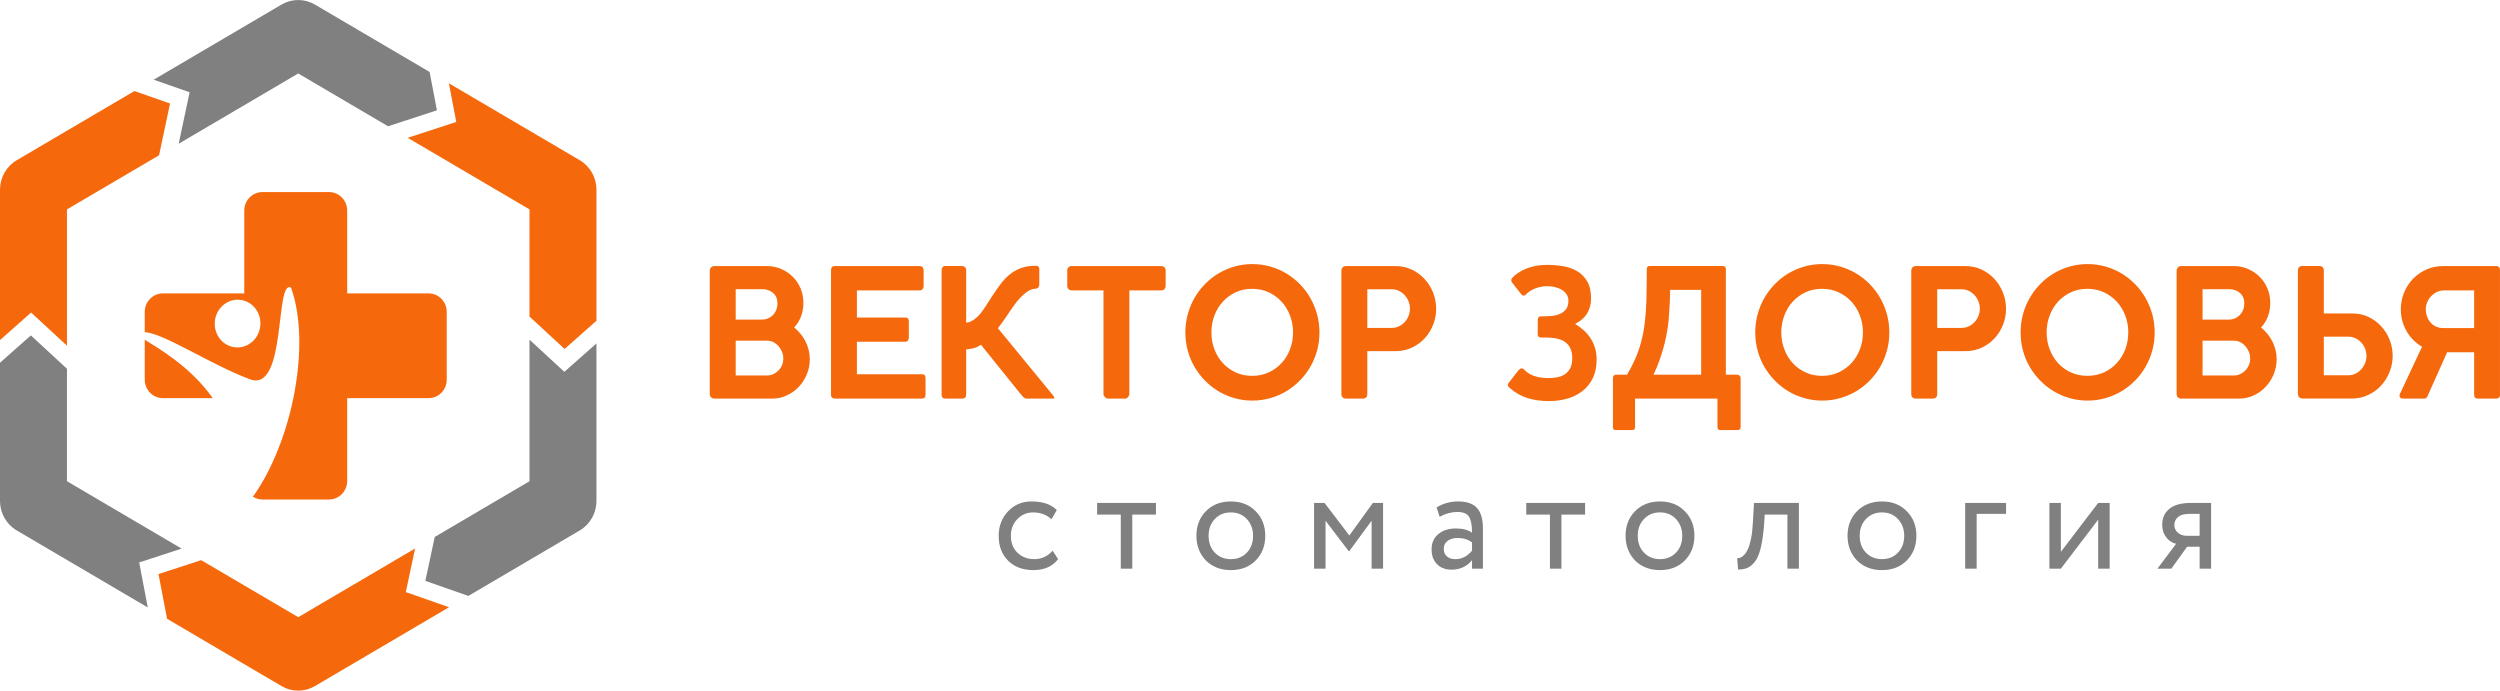 <?xml version="1.0" encoding="UTF-8"?> <svg xmlns="http://www.w3.org/2000/svg" width="438" height="121" viewBox="0 0 438 121" fill="none"><g clip-path="url(#clip0_235_859)"><path d="M140.754 53.087C140.754 53.931 140.619 54.719 140.335 55.454C140.055 56.189 139.654 56.83 139.142 57.37C139.543 57.693 139.911 58.058 140.251 58.471C140.586 58.884 140.88 59.325 141.117 59.799C141.36 60.274 141.546 60.776 141.677 61.303C141.812 61.83 141.877 62.366 141.877 62.906C141.877 63.836 141.709 64.718 141.364 65.558C141.024 66.398 140.549 67.133 139.957 67.764C139.365 68.395 138.667 68.898 137.86 69.272C137.059 69.647 136.197 69.837 135.288 69.837H125.196C124.949 69.837 124.748 69.766 124.59 69.623C124.432 69.481 124.348 69.277 124.348 69.007V47.504C124.348 47.233 124.427 47.01 124.576 46.849C124.72 46.688 124.925 46.612 125.196 46.612H134.319C135.209 46.612 136.048 46.778 136.835 47.11C137.618 47.447 138.298 47.897 138.881 48.476C139.468 49.055 139.925 49.738 140.26 50.525C140.591 51.313 140.754 52.167 140.754 53.087ZM128.895 59.685V65.786H134.394C134.785 65.786 135.153 65.7 135.498 65.539C135.838 65.378 136.141 65.164 136.402 64.894C136.663 64.624 136.868 64.306 137.017 63.945C137.166 63.585 137.236 63.205 137.236 62.797C137.236 62.413 137.166 62.033 137.017 61.659C136.868 61.284 136.663 60.947 136.407 60.658C136.15 60.364 135.857 60.131 135.512 59.951C135.167 59.776 134.794 59.685 134.394 59.685H128.895ZM136.211 53.163C136.211 52.394 135.959 51.782 135.456 51.337C134.953 50.886 134.301 50.663 133.49 50.663H128.895V55.995H133.457C133.858 55.995 134.226 55.924 134.566 55.777C134.902 55.63 135.195 55.426 135.442 55.169C135.684 54.918 135.875 54.619 136.011 54.273C136.141 53.931 136.211 53.561 136.211 53.163ZM145.595 47.361C145.595 46.863 145.819 46.612 146.271 46.612H161.084C161.349 46.612 161.536 46.683 161.648 46.835C161.764 46.987 161.82 47.181 161.82 47.409V50.16C161.82 50.35 161.759 50.516 161.629 50.663C161.503 50.81 161.307 50.881 161.051 50.881H150.129V55.634H158.549C158.749 55.615 158.917 55.658 159.038 55.767C159.159 55.876 159.225 56.061 159.225 56.322V59.154C159.225 59.344 159.173 59.51 159.071 59.657C158.968 59.799 158.801 59.875 158.577 59.875H150.129V65.567H161.452C161.736 65.567 161.927 65.629 162.02 65.752C162.109 65.881 162.155 66.07 162.155 66.331V69.177C162.155 69.619 161.932 69.837 161.48 69.837H146.271C146.089 69.837 145.931 69.785 145.796 69.68C145.661 69.576 145.595 69.41 145.595 69.177V47.361ZM169.271 56.526C169.709 56.526 170.212 56.317 170.771 55.9C171.33 55.483 171.852 54.904 172.341 54.164C172.518 53.917 172.677 53.68 172.812 53.467C172.952 53.253 173.077 53.054 173.199 52.869C173.315 52.679 173.427 52.499 173.539 52.323C173.655 52.153 173.767 51.982 173.879 51.801C174.382 51.033 174.876 50.321 175.37 49.681C175.859 49.041 176.4 48.49 176.982 48.026C177.565 47.561 178.222 47.2 178.949 46.944C179.675 46.688 180.533 46.565 181.516 46.565C181.893 46.565 182.084 46.759 182.084 47.143V49.928C182.061 50.094 182.005 50.241 181.907 50.369C181.81 50.502 181.674 50.568 181.497 50.568C180.947 50.568 180.36 50.801 179.741 51.27C179.121 51.74 178.515 52.366 177.919 53.149C177.621 53.542 177.336 53.946 177.052 54.358C176.773 54.771 176.502 55.169 176.241 55.563C175.98 55.952 175.729 56.317 175.486 56.65C175.244 56.986 175.025 57.266 174.829 57.499L184.554 69.334H184.54C184.591 69.4 184.633 69.462 184.661 69.528C184.694 69.595 184.722 69.661 184.74 69.713C184.708 69.794 184.624 69.837 184.479 69.837H179.825C179.713 69.837 179.61 69.804 179.512 69.742C179.415 69.68 179.317 69.6 179.223 69.51C179.135 69.415 179.042 69.305 178.949 69.187C178.855 69.064 178.758 68.95 178.655 68.836L171.866 60.406C171.475 60.677 171.06 60.871 170.617 60.99C170.17 61.108 169.723 61.189 169.271 61.218V69.149C169.271 69.609 169.033 69.837 168.562 69.837H165.659C165.198 69.837 164.97 69.609 164.97 69.149V47.285C164.97 47.086 165.03 46.925 165.147 46.792C165.263 46.664 165.431 46.598 165.645 46.598H168.562C168.735 46.598 168.903 46.659 169.052 46.783C169.196 46.906 169.271 47.077 169.271 47.285V56.526ZM186.982 47.3C186.982 47.11 187.061 46.949 187.215 46.816C187.368 46.678 187.545 46.612 187.75 46.612H203.435C203.621 46.612 203.793 46.669 203.952 46.783C204.115 46.897 204.199 47.072 204.222 47.3V50.051C204.222 50.283 204.152 50.473 204.022 50.635C203.887 50.796 203.691 50.881 203.435 50.881H197.862V69.04C197.862 69.121 197.838 69.206 197.797 69.296C197.759 69.381 197.708 69.472 197.643 69.557C197.582 69.638 197.512 69.704 197.424 69.756C197.34 69.808 197.247 69.837 197.154 69.837H194.083C194.008 69.837 193.934 69.808 193.845 69.766C193.757 69.718 193.677 69.661 193.598 69.585C193.524 69.514 193.454 69.424 193.403 69.325C193.351 69.225 193.328 69.135 193.328 69.04V50.881H187.75C187.545 50.881 187.368 50.81 187.215 50.663C187.061 50.516 186.982 50.312 186.982 50.051V47.3ZM212.241 58.248C212.241 59.301 212.418 60.288 212.772 61.208C213.127 62.133 213.616 62.94 214.254 63.627C214.888 64.315 215.638 64.856 216.509 65.254C217.381 65.653 218.341 65.847 219.384 65.847C220.419 65.847 221.374 65.653 222.25 65.254C223.126 64.856 223.881 64.315 224.515 63.627C225.148 62.94 225.647 62.133 226.006 61.208C226.364 60.288 226.541 59.301 226.541 58.248C226.541 57.185 226.364 56.189 226.006 55.26C225.647 54.33 225.148 53.523 224.515 52.836C223.881 52.148 223.126 51.602 222.25 51.199C221.374 50.796 220.419 50.601 219.384 50.601C218.341 50.601 217.381 50.796 216.509 51.199C215.638 51.602 214.888 52.148 214.254 52.836C213.616 53.523 213.127 54.33 212.772 55.26C212.418 56.189 212.241 57.185 212.241 58.248ZM207.675 58.248C207.675 57.143 207.815 56.08 208.094 55.06C208.369 54.045 208.761 53.092 209.273 52.2C209.786 51.308 210.401 50.502 211.114 49.771C211.826 49.041 212.614 48.414 213.485 47.897C214.352 47.38 215.293 46.982 216.29 46.693C217.288 46.408 218.327 46.266 219.412 46.266C220.489 46.266 221.528 46.408 222.534 46.693C223.536 46.982 224.473 47.38 225.344 47.897C226.215 48.414 227.007 49.041 227.725 49.771C228.443 50.502 229.058 51.308 229.565 52.2C230.073 53.092 230.465 54.045 230.749 55.06C231.029 56.08 231.168 57.143 231.168 58.248C231.168 59.353 231.029 60.411 230.749 61.426C230.465 62.446 230.073 63.395 229.565 64.272C229.058 65.155 228.443 65.957 227.725 66.682C227.007 67.408 226.215 68.034 225.344 68.556C224.473 69.073 223.536 69.476 222.534 69.756C221.528 70.041 220.489 70.183 219.412 70.183C218.327 70.183 217.288 70.041 216.29 69.756C215.293 69.476 214.352 69.073 213.485 68.556C212.614 68.034 211.826 67.408 211.114 66.682C210.401 65.957 209.786 65.155 209.273 64.272C208.761 63.395 208.369 62.446 208.094 61.426C207.815 60.411 207.675 59.353 207.675 58.248ZM235.008 47.504C235.008 47.233 235.078 47.01 235.222 46.849C235.367 46.688 235.576 46.612 235.851 46.612H244.458C245.492 46.612 246.447 46.816 247.323 47.224C248.199 47.636 248.954 48.191 249.588 48.879C250.221 49.567 250.72 50.364 251.079 51.27C251.438 52.181 251.615 53.125 251.615 54.102C251.615 55.06 251.442 55.985 251.093 56.877C250.743 57.769 250.259 58.561 249.63 59.249C249.001 59.937 248.25 60.482 247.384 60.895C246.522 61.308 245.571 61.517 244.551 61.517H239.556V69.007C239.556 69.562 239.281 69.837 238.726 69.837H235.837C235.572 69.837 235.367 69.766 235.222 69.623C235.078 69.481 235.008 69.277 235.008 69.007V47.504ZM247.02 54.069C247.02 53.642 246.946 53.225 246.787 52.821C246.629 52.413 246.401 52.048 246.116 51.73C245.827 51.413 245.492 51.156 245.101 50.962C244.714 50.772 244.28 50.677 243.81 50.677H239.556V57.451H243.81C244.271 57.451 244.7 57.356 245.096 57.166C245.492 56.981 245.827 56.73 246.116 56.417C246.401 56.104 246.629 55.743 246.787 55.34C246.946 54.932 247.02 54.51 247.02 54.069ZM271.064 46.408C272.019 46.408 272.955 46.484 273.869 46.64C274.787 46.797 275.607 47.091 276.334 47.518C277.056 47.945 277.638 48.547 278.081 49.306C278.524 50.07 278.747 51.052 278.747 52.266C278.747 52.954 278.654 53.542 278.472 54.036C278.295 54.524 278.072 54.947 277.797 55.297C277.526 55.644 277.224 55.938 276.902 56.166C276.581 56.398 276.268 56.588 275.97 56.744C276.492 57.081 276.986 57.446 277.443 57.845C277.899 58.248 278.295 58.703 278.635 59.216C278.976 59.728 279.241 60.297 279.437 60.923C279.633 61.55 279.73 62.242 279.73 63.001C279.73 64.263 279.502 65.354 279.055 66.27C278.598 67.19 277.988 67.944 277.214 68.537C276.445 69.135 275.556 69.571 274.544 69.851C273.538 70.136 272.471 70.273 271.357 70.273C269.992 70.273 268.739 70.093 267.588 69.733C266.437 69.372 265.398 68.774 264.475 67.93V67.944C264.391 67.882 264.326 67.806 264.27 67.726C264.214 67.641 264.181 67.546 264.181 67.441C264.181 67.389 264.191 67.332 264.209 67.27C264.223 67.209 264.256 67.152 264.303 67.1H264.289C264.503 66.829 264.727 66.554 264.946 66.274C265.165 65.999 265.379 65.724 265.593 65.439C265.668 65.349 265.742 65.25 265.822 65.145C265.896 65.041 265.98 64.941 266.064 64.851C266.152 64.766 266.236 64.69 266.316 64.633C266.399 64.576 266.483 64.552 266.563 64.552C266.665 64.552 266.772 64.571 266.884 64.614C267.429 65.207 268.063 65.624 268.79 65.871C269.517 66.113 270.351 66.241 271.297 66.241C271.86 66.241 272.396 66.189 272.904 66.085C273.412 65.98 273.85 65.79 274.228 65.525C274.61 65.259 274.908 64.903 275.131 64.457C275.35 64.007 275.458 63.433 275.458 62.736C275.458 62.067 275.35 61.507 275.136 61.047C274.922 60.587 274.619 60.217 274.223 59.937C273.831 59.657 273.352 59.453 272.797 59.325C272.238 59.202 271.613 59.14 270.929 59.14H269.987C269.815 59.14 269.675 59.093 269.568 59.002C269.461 58.917 269.405 58.775 269.405 58.575C269.405 58.148 269.41 57.721 269.414 57.299C269.419 56.877 269.419 56.45 269.419 56.009C269.419 55.834 269.47 55.687 269.573 55.577C269.675 55.468 269.815 55.416 269.987 55.416H270.467C270.887 55.416 271.348 55.397 271.846 55.355C272.35 55.312 272.82 55.198 273.258 55.013C273.692 54.833 274.055 54.562 274.349 54.202C274.638 53.841 274.782 53.338 274.782 52.684C274.782 52.266 274.679 51.901 274.47 51.578C274.26 51.261 273.981 50.995 273.631 50.782C273.282 50.568 272.881 50.407 272.434 50.298C271.982 50.189 271.52 50.132 271.05 50.132C270.313 50.151 269.615 50.288 268.953 50.544C268.296 50.796 267.723 51.18 267.238 51.678C267.159 51.749 267.052 51.787 266.917 51.787C266.782 51.787 266.656 51.716 266.535 51.569L264.871 49.444H264.89C264.806 49.306 264.764 49.193 264.764 49.098C264.764 48.95 264.838 48.799 264.974 48.652C265.113 48.5 265.244 48.372 265.365 48.267C266.111 47.656 266.963 47.191 267.909 46.878C268.86 46.565 269.908 46.408 271.064 46.408ZM300.899 69.837H286.459V74.875C286.459 75.188 286.277 75.344 285.918 75.344H283.095C282.755 75.344 282.587 75.188 282.587 74.875V66.27C282.587 65.852 282.782 65.643 283.169 65.643H285.061C285.625 64.685 286.109 63.741 286.515 62.821C286.92 61.896 287.256 60.928 287.526 59.908C287.801 58.889 288.011 57.788 288.16 56.607C288.304 55.421 288.402 54.088 288.453 52.608C288.467 51.749 288.481 50.872 288.495 49.97C288.509 49.064 288.518 48.125 288.518 47.143C288.518 46.778 288.686 46.598 289.022 46.598H301.836C301.971 46.598 302.092 46.64 302.204 46.735C302.315 46.83 302.371 46.953 302.371 47.11V65.643H304.342C304.491 65.643 304.636 65.696 304.766 65.8C304.892 65.904 304.957 66.051 304.957 66.241V74.841C304.957 75.173 304.776 75.344 304.417 75.344H301.393C301.062 75.344 300.899 75.173 300.899 74.841V69.837ZM292.605 50.786C292.605 52.029 292.554 53.296 292.451 54.586C292.367 56.507 292.092 58.4 291.617 60.264C291.142 62.133 290.508 63.926 289.707 65.643H298.043V50.786H292.605ZM312.082 58.248C312.082 59.301 312.264 60.288 312.618 61.208C312.972 62.133 313.461 62.94 314.095 63.627C314.729 64.315 315.483 64.856 316.355 65.254C317.226 65.653 318.181 65.847 319.225 65.847C320.259 65.847 321.219 65.653 322.095 65.254C322.971 64.856 323.722 64.315 324.36 63.627C324.994 62.94 325.492 62.133 325.851 61.208C326.205 60.288 326.387 59.301 326.387 58.248C326.387 57.185 326.205 56.189 325.851 55.26C325.492 54.33 324.994 53.523 324.36 52.836C323.722 52.148 322.971 51.602 322.095 51.199C321.219 50.796 320.259 50.601 319.225 50.601C318.181 50.601 317.226 50.796 316.355 51.199C315.483 51.602 314.729 52.148 314.095 52.836C313.461 53.523 312.972 54.33 312.618 55.26C312.264 56.189 312.082 57.185 312.082 58.248ZM307.52 58.248C307.52 57.143 307.66 56.08 307.935 55.06C308.21 54.045 308.606 53.092 309.118 52.2C309.631 51.308 310.246 50.502 310.959 49.771C311.667 49.041 312.455 48.414 313.326 47.897C314.197 47.38 315.134 46.982 316.136 46.693C317.133 46.408 318.172 46.266 319.258 46.266C320.334 46.266 321.373 46.408 322.375 46.693C323.381 46.982 324.318 47.38 325.189 47.897C326.061 48.414 326.853 49.041 327.57 49.771C328.288 50.502 328.903 51.308 329.406 52.2C329.914 53.092 330.31 54.045 330.59 55.06C330.874 56.08 331.009 57.143 331.009 58.248C331.009 59.353 330.874 60.411 330.59 61.426C330.31 62.446 329.914 63.395 329.406 64.272C328.903 65.155 328.288 65.957 327.57 66.682C326.853 67.408 326.061 68.034 325.189 68.556C324.318 69.073 323.381 69.476 322.375 69.756C321.373 70.041 320.334 70.183 319.258 70.183C318.172 70.183 317.133 70.041 316.136 69.756C315.134 69.476 314.197 69.073 313.326 68.556C312.455 68.034 311.667 67.408 310.959 66.682C310.246 65.957 309.631 65.155 309.118 64.272C308.606 63.395 308.21 62.446 307.935 61.426C307.66 60.411 307.52 59.353 307.52 58.248ZM334.853 47.504C334.853 47.233 334.923 47.01 335.068 46.849C335.212 46.688 335.422 46.612 335.697 46.612H344.298C345.333 46.612 346.292 46.816 347.168 47.224C348.044 47.636 348.795 48.191 349.433 48.879C350.067 49.567 350.561 50.364 350.919 51.27C351.278 52.181 351.46 53.125 351.46 54.102C351.46 55.06 351.283 55.985 350.938 56.877C350.589 57.769 350.099 58.561 349.47 59.249C348.841 59.937 348.096 60.482 347.229 60.895C346.362 61.308 345.416 61.517 344.391 61.517H339.401V69.007C339.401 69.562 339.121 69.837 338.572 69.837H335.683C335.412 69.837 335.212 69.766 335.068 69.623C334.923 69.481 334.853 69.277 334.853 69.007V47.504ZM346.866 54.069C346.866 53.642 346.786 53.225 346.628 52.821C346.47 52.413 346.246 52.048 345.957 51.73C345.673 51.413 345.333 51.156 344.946 50.962C344.554 50.772 344.126 50.677 343.655 50.677H339.401V57.451H343.655C344.116 57.451 344.545 57.356 344.941 57.166C345.333 56.981 345.673 56.73 345.957 56.417C346.246 56.104 346.47 55.743 346.628 55.34C346.786 54.932 346.866 54.51 346.866 54.069ZM358.57 58.248C358.57 59.301 358.752 60.288 359.106 61.208C359.46 62.133 359.95 62.94 360.583 63.627C361.217 64.315 361.972 64.856 362.843 65.254C363.715 65.653 364.67 65.847 365.714 65.847C366.748 65.847 367.708 65.653 368.584 65.254C369.46 64.856 370.21 64.315 370.848 63.627C371.482 62.94 371.981 62.133 372.34 61.208C372.694 60.288 372.875 59.301 372.875 58.248C372.875 57.185 372.694 56.189 372.34 55.26C371.981 54.33 371.482 53.523 370.848 52.836C370.21 52.148 369.46 51.602 368.584 51.199C367.708 50.796 366.748 50.601 365.714 50.601C364.67 50.601 363.715 50.796 362.843 51.199C361.972 51.602 361.217 52.148 360.583 52.836C359.95 53.523 359.46 54.33 359.106 55.26C358.752 56.189 358.57 57.185 358.57 58.248ZM354.009 58.248C354.009 57.143 354.149 56.08 354.423 55.06C354.698 54.045 355.094 53.092 355.607 52.2C356.12 51.308 356.735 50.502 357.448 49.771C358.156 49.041 358.948 48.414 359.815 47.897C360.686 47.38 361.622 46.982 362.624 46.693C363.621 46.408 364.661 46.266 365.746 46.266C366.823 46.266 367.862 46.408 368.863 46.693C369.87 46.982 370.807 47.38 371.678 47.897C372.549 48.414 373.341 49.041 374.059 49.771C374.776 50.502 375.392 51.308 375.895 52.2C376.403 53.092 376.799 54.045 377.078 55.06C377.363 56.08 377.498 57.143 377.498 58.248C377.498 59.353 377.363 60.411 377.078 61.426C376.799 62.446 376.403 63.395 375.895 64.272C375.392 65.155 374.776 65.957 374.059 66.682C373.341 67.408 372.549 68.034 371.678 68.556C370.807 69.073 369.87 69.476 368.863 69.756C367.862 70.041 366.823 70.183 365.746 70.183C364.661 70.183 363.621 70.041 362.624 69.756C361.622 69.476 360.686 69.073 359.815 68.556C358.948 68.034 358.156 67.408 357.448 66.682C356.735 65.957 356.12 65.155 355.607 64.272C355.094 63.395 354.698 62.446 354.423 61.426C354.149 60.411 354.009 59.353 354.009 58.248ZM397.748 53.087C397.748 53.931 397.608 54.719 397.329 55.454C397.045 56.189 396.648 56.83 396.136 57.37C396.532 57.693 396.905 58.058 397.24 58.471C397.58 58.884 397.869 59.325 398.112 59.799C398.354 60.274 398.536 60.776 398.671 61.303C398.801 61.83 398.871 62.366 398.871 62.906C398.871 63.836 398.699 64.718 398.359 65.558C398.014 66.398 397.543 67.133 396.947 67.764C396.355 68.395 395.661 68.898 394.855 69.272C394.048 69.647 393.191 69.837 392.278 69.837H382.185C381.938 69.837 381.738 69.766 381.579 69.623C381.421 69.481 381.342 69.277 381.342 69.007V47.504C381.342 47.233 381.416 47.01 381.565 46.849C381.715 46.688 381.92 46.612 382.185 46.612H391.309C392.203 46.612 393.042 46.778 393.825 47.11C394.608 47.447 395.288 47.897 395.875 48.476C396.457 49.055 396.919 49.738 397.25 50.525C397.585 51.313 397.748 52.167 397.748 53.087ZM385.89 59.685V65.786H391.388C391.775 65.786 392.147 65.7 392.488 65.539C392.832 65.378 393.135 65.164 393.396 64.894C393.657 64.624 393.862 64.306 394.011 63.945C394.16 63.585 394.23 63.205 394.23 62.797C394.23 62.413 394.16 62.033 394.011 61.659C393.862 61.284 393.657 60.947 393.401 60.658C393.145 60.364 392.846 60.131 392.501 59.951C392.161 59.776 391.789 59.685 391.388 59.685H385.89ZM393.2 53.163C393.2 52.394 392.949 51.782 392.446 51.337C391.947 50.886 391.29 50.663 390.479 50.663H385.89V55.995H390.451C390.852 55.995 391.22 55.924 391.556 55.777C391.896 55.63 392.185 55.426 392.432 55.169C392.679 54.918 392.87 54.619 393 54.273C393.135 53.931 393.2 53.561 393.2 53.163ZM402.589 68.931C402.589 69.201 402.659 69.415 402.804 69.576C402.944 69.737 403.153 69.823 403.433 69.823H412.034C413.069 69.823 414.029 69.614 414.905 69.201C415.781 68.788 416.531 68.243 417.165 67.555C417.803 66.863 418.297 66.066 418.656 65.16C419.014 64.254 419.196 63.31 419.196 62.328C419.196 61.369 419.019 60.44 418.67 59.553C418.325 58.661 417.836 57.873 417.207 57.185C416.578 56.498 415.832 55.943 414.965 55.53C414.099 55.117 413.153 54.918 412.128 54.918H407.133V47.423C407.133 46.873 406.858 46.598 406.303 46.598H403.419C403.149 46.598 402.944 46.664 402.804 46.802C402.659 46.944 402.589 47.153 402.589 47.423V68.931ZM414.602 62.361C414.602 62.788 414.523 63.205 414.364 63.613C414.206 64.016 413.982 64.377 413.693 64.695C413.409 65.013 413.069 65.269 412.682 65.463C412.291 65.658 411.862 65.752 411.391 65.752H407.133V58.983H411.391C411.853 58.983 412.281 59.078 412.677 59.263C413.069 59.453 413.409 59.7 413.693 60.013C413.982 60.326 414.206 60.686 414.364 61.094C414.523 61.502 414.602 61.924 414.602 62.361ZM437.998 47.361C437.998 46.863 437.774 46.612 437.322 46.612H428.059C427.006 46.612 426.027 46.811 425.118 47.21C424.215 47.613 423.422 48.158 422.761 48.846C422.094 49.534 421.573 50.34 421.19 51.261C420.813 52.186 420.622 53.168 420.622 54.211C420.622 54.923 420.715 55.601 420.897 56.246C421.074 56.891 421.326 57.494 421.647 58.049C421.969 58.609 422.36 59.116 422.821 59.576C423.283 60.036 423.791 60.425 424.34 60.748L420.422 69.116C420.422 69.139 420.417 69.159 420.408 69.187C420.398 69.211 420.394 69.239 420.394 69.258C420.394 69.443 420.445 69.585 420.543 69.685C420.641 69.785 420.813 69.837 421.069 69.837H424.741C425.016 69.837 425.212 69.675 425.324 69.353L428.734 61.72H433.468V69.177C433.468 69.619 433.692 69.837 434.144 69.837H437.322C437.508 69.837 437.667 69.785 437.797 69.68C437.932 69.576 437.998 69.41 437.998 69.177V47.361ZM425.002 54.183C425.002 53.784 425.077 53.391 425.23 52.997C425.384 52.608 425.608 52.257 425.887 51.944C426.172 51.631 426.507 51.374 426.903 51.18C427.295 50.981 427.733 50.881 428.212 50.881H433.468V57.48H428.105C427.611 57.48 427.173 57.394 426.782 57.214C426.395 57.038 426.074 56.792 425.813 56.483C425.552 56.175 425.351 55.829 425.212 55.43C425.072 55.037 425.002 54.619 425.002 54.183Z" fill="#F5690C"></path><path d="M184.423 96.478L185.378 97.962C184.404 99.243 182.955 99.883 181.026 99.883C179.218 99.883 177.751 99.333 176.628 98.242C175.523 97.151 174.969 95.695 174.969 93.868C174.969 92.18 175.514 90.752 176.604 89.594C177.695 88.432 179.06 87.853 180.7 87.853C182.68 87.853 184.162 88.356 185.15 89.362L184.223 90.975C183.351 90.173 182.27 89.775 180.98 89.775C179.922 89.775 179.009 90.164 178.24 90.951C177.485 91.72 177.107 92.692 177.107 93.868C177.107 95.111 177.494 96.103 178.263 96.838C179.051 97.588 180.024 97.962 181.18 97.962C182.485 97.962 183.566 97.469 184.423 96.478ZM196.361 90.154H192.214V88.11H202.521V90.154H198.374V99.627H196.361V90.154ZM211.267 98.195C210.163 97.032 209.608 95.59 209.608 93.868C209.608 92.127 210.163 90.695 211.267 89.566C212.39 88.423 213.848 87.853 215.642 87.853C217.436 87.853 218.885 88.423 219.994 89.566C221.117 90.695 221.676 92.127 221.676 93.868C221.676 95.609 221.117 97.052 219.994 98.195C218.885 99.319 217.436 99.883 215.642 99.883C213.867 99.883 212.408 99.319 211.267 98.195ZM212.851 90.923C212.115 91.677 211.747 92.654 211.747 93.868C211.747 95.078 212.106 96.06 212.828 96.809C213.564 97.578 214.505 97.962 215.642 97.962C216.784 97.962 217.716 97.583 218.447 96.824C219.174 96.065 219.538 95.078 219.538 93.868C219.538 92.692 219.169 91.71 218.433 90.923C217.711 90.154 216.784 89.775 215.642 89.775C214.505 89.775 213.573 90.154 212.851 90.923ZM232.235 99.627H230.222V88.11H232.058L236.405 93.816L240.529 88.11H242.314V99.627H240.305V91.231L236.382 96.582H236.307L232.235 91.231V99.627ZM252.22 90.538L251.693 88.902C252.816 88.204 254.07 87.853 255.463 87.853C256.987 87.853 258.091 88.238 258.781 89.006C259.465 89.775 259.81 90.961 259.81 92.564V99.627H257.9V98.142C257.01 99.248 255.808 99.803 254.279 99.803C253.24 99.803 252.402 99.485 251.768 98.844C251.129 98.204 250.813 97.341 250.813 96.25C250.813 95.121 251.204 94.229 251.992 93.574C252.779 92.915 253.813 92.588 255.085 92.588C256.274 92.588 257.215 92.834 257.9 93.328C257.9 92.033 257.723 91.103 257.373 90.538C257.019 89.979 256.344 89.694 255.337 89.694C254.312 89.694 253.273 89.979 252.22 90.538ZM254.983 97.962C256.106 97.962 257.08 97.469 257.9 96.478V95.021C257.196 94.509 256.348 94.253 255.36 94.253C254.675 94.253 254.102 94.419 253.641 94.751C253.18 95.083 252.947 95.548 252.947 96.145C252.947 96.71 253.128 97.151 253.487 97.474C253.851 97.801 254.349 97.962 254.983 97.962ZM271.548 90.154H267.401V88.11H277.708V90.154H273.561V99.627H271.548V90.154ZM286.458 98.195C285.349 97.032 284.8 95.59 284.8 93.868C284.8 92.127 285.349 90.695 286.458 89.566C287.581 88.423 289.04 87.853 290.829 87.853C292.623 87.853 294.072 88.423 295.181 89.566C296.304 90.695 296.863 92.127 296.863 93.868C296.863 95.609 296.304 97.052 295.181 98.195C294.072 99.319 292.623 99.883 290.829 99.883C289.054 99.883 287.595 99.319 286.458 98.195ZM288.043 90.923C287.302 91.677 286.934 92.654 286.934 93.868C286.934 95.078 287.297 96.06 288.015 96.809C288.751 97.578 289.692 97.962 290.829 97.962C291.971 97.962 292.907 97.583 293.634 96.824C294.361 96.065 294.729 95.078 294.729 93.868C294.729 92.692 294.356 91.71 293.62 90.923C292.903 90.154 291.971 89.775 290.829 89.775C289.692 89.775 288.76 90.154 288.043 90.923ZM315.166 99.627H313.153V90.154H309.183L309.057 92.104C308.922 93.688 308.726 95.007 308.466 96.055C308.205 97.104 307.869 97.891 307.459 98.408C307.049 98.93 306.616 99.29 306.164 99.485C305.712 99.679 305.162 99.779 304.505 99.779L304.356 97.782C304.538 97.801 304.733 97.772 304.934 97.692C305.134 97.616 305.358 97.45 305.6 97.194C305.842 96.938 306.061 96.596 306.252 96.169C306.448 95.742 306.62 95.144 306.783 94.367C306.942 93.589 307.044 92.697 307.096 91.691L307.296 88.11H315.166V99.627ZM325.347 98.195C324.238 97.032 323.688 95.59 323.688 93.868C323.688 92.127 324.238 90.695 325.347 89.566C326.47 88.423 327.924 87.853 329.718 87.853C331.512 87.853 332.961 88.423 334.07 89.566C335.193 90.695 335.752 92.127 335.752 93.868C335.752 95.609 335.193 97.052 334.07 98.195C332.961 99.319 331.512 99.883 329.718 99.883C327.943 99.883 326.484 99.319 325.347 98.195ZM326.931 90.923C326.191 91.677 325.822 92.654 325.822 93.868C325.822 95.078 326.181 96.06 326.903 96.809C327.64 97.578 328.581 97.962 329.718 97.962C330.859 97.962 331.791 97.583 332.523 96.824C333.25 96.065 333.618 95.078 333.618 93.868C333.618 92.692 333.245 91.71 332.509 90.923C331.791 90.154 330.859 89.775 329.718 89.775C328.581 89.775 327.649 90.154 326.931 90.923ZM346.311 99.627H344.298V88.11H351.464V90.031H346.311V99.627ZM367.6 91.051L361.067 99.627H359.055V88.11H361.067V96.681L367.6 88.11H369.613V99.627H367.6V91.051ZM383.867 88.11H387.385V99.627H385.376V95.785H383.186L380.423 99.627H377.986L381.253 95.273C380.563 95.121 379.985 94.741 379.519 94.134C379.049 93.532 378.816 92.801 378.816 91.947C378.816 90.771 379.235 89.836 380.069 89.144C380.908 88.456 382.175 88.11 383.867 88.11ZM380.95 91.999C380.95 92.545 381.16 92.991 381.579 93.342C381.998 93.693 382.492 93.868 383.061 93.868H385.376V90.031H383.541C382.683 90.031 382.04 90.206 381.602 90.567C381.169 90.923 380.95 91.402 380.95 91.999Z" fill="#808080"></path><path d="M5.447 54.759L11.733 60.565V36.686L27.869 27.203L29.793 18.133L23.549 15.951L2.936 28.067C1.118 29.134 0 31.102 0 33.237V59.578L5.447 54.759Z" fill="#F5690C"></path><path d="M33.221 16.164L31.306 25.182L52.251 12.872L67.986 22.122L76.55 19.324L75.264 12.607L55.181 0.804C53.369 -0.263 51.132 -0.263 49.315 0.804L26.926 13.963L33.221 16.164Z" fill="#808080"></path><path d="M79.939 21.364L71.426 24.144L92.767 36.686V55.461L98.917 61.139L104.499 56.196V33.237C104.499 31.102 103.381 29.134 101.569 28.067L78.639 14.59L79.939 21.364Z" fill="#F5690C"></path><path d="M98.874 65.148L92.766 59.508V84.312L76.164 94.075L74.523 101.769L82.053 104.406L101.568 92.936C103.38 91.869 104.498 89.896 104.498 87.766V60.167L98.874 65.148Z" fill="#808080"></path><path d="M24.384 98.542L31.811 96.113L11.733 84.311V64.606L5.405 58.762L0 63.548V87.764C0 89.894 1.118 91.868 2.936 92.935L25.893 106.431L24.384 98.542Z" fill="#808080"></path><path d="M71.099 103.736L72.725 96.094L52.251 108.128L35.248 98.138L27.77 100.576L29.27 108.413L49.315 120.196C50.224 120.732 51.235 120.998 52.251 120.998C53.262 120.998 54.273 120.732 55.182 120.196L78.675 106.387L71.099 103.736Z" fill="#F5690C"></path><path fill-rule="evenodd" clip-rule="evenodd" d="M57.65 33.648H45.978C44.226 33.648 42.795 35.105 42.795 36.884V51.399H28.537C26.79 51.399 25.359 52.855 25.359 54.639V58.206C28.584 58.311 36.878 63.87 43.788 66.451C50.283 68.879 48.131 48.738 50.996 50.408C54.552 60.331 51.234 77.304 44.315 87.029C44.799 87.332 45.368 87.513 45.978 87.513H57.65C59.398 87.513 60.828 86.052 60.828 84.273V69.757H75.086C76.838 69.757 78.269 68.301 78.269 66.522V54.639C78.269 52.855 76.838 51.399 75.086 51.399H60.828V36.884C60.828 35.105 59.398 33.648 57.65 33.648ZM25.359 59.516V66.522C25.359 68.301 26.79 69.757 28.537 69.757H37.269C33.364 64.188 27.712 61.019 25.359 59.516ZM37.661 56.124C37.349 58.41 38.863 60.521 41.057 60.834C43.243 61.143 45.27 59.539 45.582 57.253C45.899 54.962 44.38 52.86 42.19 52.547C40.004 52.234 37.973 53.837 37.661 56.124Z" fill="#F5690C"></path></g><defs><clipPath id="clip0_235_859"><rect width="438" height="121" fill="white"></rect></clipPath></defs></svg> 